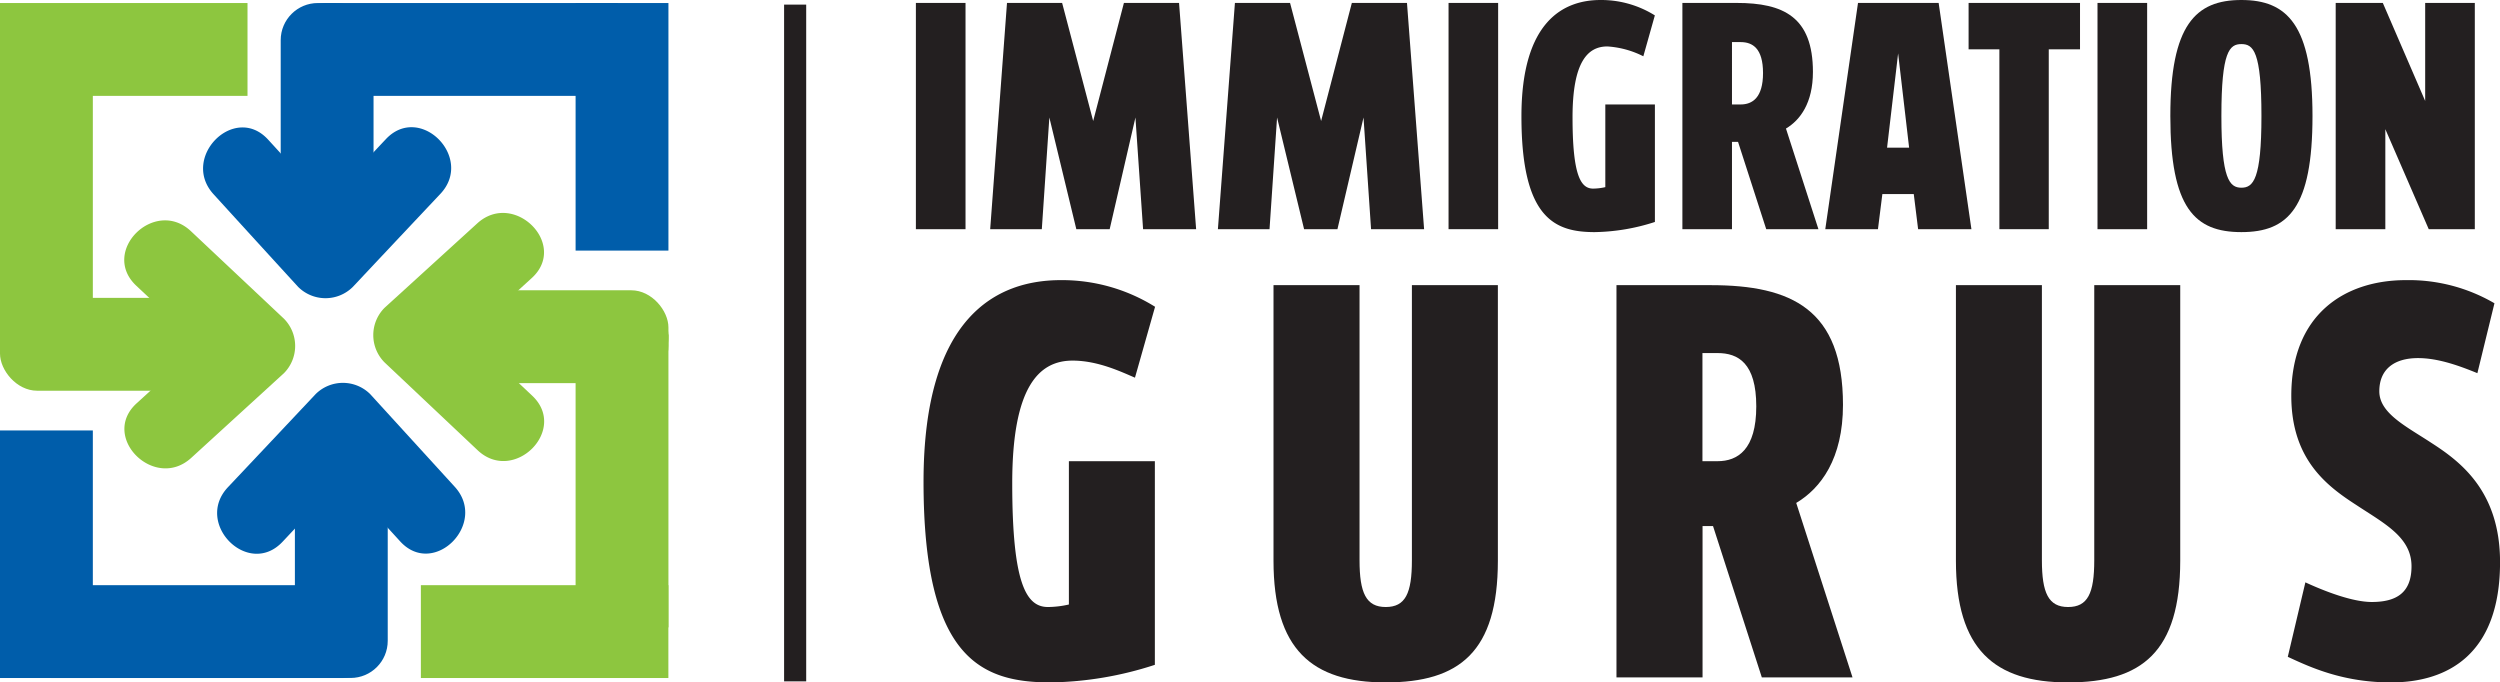 <?xml version="1.0" encoding="UTF-8"?> <svg xmlns="http://www.w3.org/2000/svg" id="Layer_1" data-name="Layer 1" viewBox="0 0 477.46 130.33"><defs><style>.cls-1{fill:#8dc63f;}.cls-2{fill:#005daa;}.cls-3{fill:#231f20;}</style></defs><path class="cls-1" d="M79.59,66.12,97.29,50c7-6.39,17.46,4,10.43,10.42l-4.24,3.87,23.2,0c9.5,0,9.5,14.75,0,14.74l-23,0,4.11,3.87c6.94,6.53-3.51,16.93-10.42,10.42L79.59,76.54A7.39,7.39,0,0,1,79.59,66.12Z" transform="translate(-6.15 -7.33)"></path><rect class="cls-1" x="109.93" y="63.88" width="17.73" height="55.94"></rect><rect class="cls-1" x="80.38" y="111.76" width="47.27" height="17.73"></rect><rect class="cls-1" x="82.98" y="55.44" width="44.68" height="17.73" rx="7.09"></rect><path class="cls-2" d="M63.1,62.13Q55,53.28,46.94,44.43c-6.4-7,4-17.46,10.42-10.43q1.94,2.11,3.86,4.24l0-23.2C61.25,5.53,76,5.53,76,15q0,11.51,0,23c1.29-1.37,2.57-2.75,3.87-4.12C86.36,27,96.76,37.43,90.26,44.35q-8.37,8.88-16.73,17.78A7.4,7.4,0,0,1,63.1,62.13Z" transform="translate(-6.15 -7.33)"></path><rect class="cls-2" x="62.06" y="0.58" width="55.94" height="17.73"></rect><rect class="cls-2" x="109.93" y="0.58" width="17.73" height="47.28"></rect><rect class="cls-2" x="53.61" y="0.58" width="17.73" height="44.68" rx="7.09"></rect><path class="cls-1" d="M60.37,78.61,42.67,94.78c-7,6.39-17.46-4-10.43-10.42l4.24-3.87-23.2,0c-9.51,0-9.51-14.75,0-14.74l23,0-4.12-3.87C25.23,55.35,35.67,45,42.59,51.46L60.37,68.19A7.39,7.39,0,0,1,60.37,78.61Z" transform="translate(-6.15 -7.33)"></path><rect class="cls-1" y="10.24" width="17.73" height="55.94"></rect><rect class="cls-1" y="0.58" width="47.27" height="17.73"></rect><rect class="cls-1" y="56.89" width="44.68" height="17.73" rx="7.09"></rect><path class="cls-2" d="M76.85,82.6,93,100.3c6.39,7-4,17.46-10.42,10.43l-3.87-4.24q0,11.61,0,23.2c0,9.5-14.75,9.5-14.74,0q0-11.5,0-23l-3.87,4.12c-6.53,6.93-16.93-3.51-10.42-10.43Q58.06,91.5,66.43,82.6A7.39,7.39,0,0,1,76.85,82.6Z" transform="translate(-6.15 -7.33)"></path><rect class="cls-2" x="9.67" y="111.76" width="55.94" height="17.73"></rect><rect class="cls-2" y="82.21" width="17.73" height="47.28"></rect><rect class="cls-2" x="56.32" y="84.8" width="17.73" height="44.68" rx="7.09"></rect><path class="cls-3" d="M181.07,51.1V7.89h9.48V51.1Z" transform="translate(-6.15 -7.33)"></path><path class="cls-3" d="M224.46,51.1,223,29.77,218.08,51.1h-6.37l-5.15-21.33L205.12,51.1h-9.86l3.21-43.21H209l5.93,22.55L220.8,7.89h10.53l3.26,43.21Z" transform="translate(-6.15 -7.33)"></path><path class="cls-3" d="M268,51.1l-1.44-21.33L261.58,51.1h-6.37l-5.16-21.33L248.61,51.1h-9.86L242,7.89h10.53l5.93,22.55,5.87-22.55h10.53l3.27,43.21Z" transform="translate(-6.15 -7.33)"></path><path class="cls-3" d="M282.8,51.1V7.89h9.47V51.1Z" transform="translate(-6.15 -7.33)"></path><path class="cls-3" d="M310.72,51.66c-7.64,0-14-2.61-14-22.11,0-18.23,8.09-22.22,15.12-22.22a19.34,19.34,0,0,1,10.36,2.94L320,18.08a17.63,17.63,0,0,0-6.87-1.88c-3.72,0-6.65,2.88-6.65,13.52,0,11.08,1.55,13.63,3.93,13.63a10.64,10.64,0,0,0,2.33-.28V27.28h9.47V49.72A38.9,38.9,0,0,1,310.72,51.66Z" transform="translate(-6.15 -7.33)"></path><path class="cls-3" d="M343.47,51.1l-5.38-16.67h-1.16V51.1h-9.47V7.89h10.36c8.92,0,14.57,2.66,14.57,13.18,0,5.93-2.44,9.2-5.15,10.81l6.2,19.22Zm-4.88-35.73h-1.66V27.28h1.66c2.22,0,4.27-1.28,4.27-6S340.86,15.37,338.59,15.37Z" transform="translate(-6.15 -7.33)"></path><path class="cls-3" d="M372.48,51.1l-.83-6.7h-6l-.84,6.7H354.75L361,7.89h15.4l6.26,43.21Zm-3.82-33.57-2.11,18h4.21Z" transform="translate(-6.15 -7.33)"></path><path class="cls-3" d="M397.43,16.75V51.1H388V16.75h-5.88V7.89h21.28v8.86Z" transform="translate(-6.15 -7.33)"></path><path class="cls-3" d="M406.74,51.1V7.89h9.48V51.1Z" transform="translate(-6.15 -7.33)"></path><path class="cls-3" d="M434.22,51.66c-8.92,0-13.57-4.6-13.57-22.17,0-17.39,4.82-22.16,13.57-22.16S447.8,12.1,447.8,29.49C447.8,47.06,443.14,51.66,434.22,51.66Zm0-35.91c-2.27,0-3.82,1.39-3.82,13.74,0,12,1.55,13.69,3.82,13.69s3.83-1.61,3.83-13.69C438.05,17.14,436.5,15.75,434.22,15.75Z" transform="translate(-6.15 -7.33)"></path><path class="cls-3" d="M470,51.1,461.71,32V51.1h-9.48V7.89h9l8.09,18.72V7.89h9.48V51.1Z" transform="translate(-6.15 -7.33)"></path><path class="cls-3" d="M206.83,137.66c-13.25,0-24.3-4.51-24.3-38.32,0-31.59,14-38.51,26.22-38.51a33.57,33.57,0,0,1,18,5.09l-3.84,13.54c-2.69-1.15-7.11-3.26-11.91-3.26-6.44,0-11.53,5-11.53,23.43,0,19.21,2.69,23.63,6.82,23.63a18.54,18.54,0,0,0,4-.48V95.41h16.42V134.3A67,67,0,0,1,206.83,137.66Z" transform="translate(-6.15 -7.33)"></path><path class="cls-3" d="M270.79,137.66c-14.12,0-21.42-6.33-21.42-23.24V61.79H265.8v52.54c0,6.24,1.25,8.93,5,8.93s5-2.59,5-8.93V61.79h16.42v52.63C292.21,131.81,284.91,137.66,270.79,137.66Z" transform="translate(-6.15 -7.33)"></path><path class="cls-3" d="M342.63,136.7l-9.32-28.9h-2v28.9H314.87V61.79h18c15.46,0,25.26,4.61,25.26,22.86,0,10.28-4.23,15.94-8.93,18.73l10.75,33.32Zm-8.45-61.94h-2.89V95.41h2.89c3.84,0,7.39-2.21,7.39-10.47S338.11,74.76,334.18,74.76Z" transform="translate(-6.15 -7.33)"></path><path class="cls-3" d="M401.11,137.66c-14.11,0-21.41-6.33-21.41-23.24V61.79h16.42v52.54c0,6.24,1.25,8.93,5,8.93s5-2.59,5-8.93V61.79h16.42v52.63C422.53,131.81,415.23,137.66,401.11,137.66Z" transform="translate(-6.15 -7.33)"></path><path class="cls-3" d="M462.77,137.66c-9.12,0-15.37-2.88-19.69-4.89l3.36-14.22c3.75,1.73,9,3.75,12.68,3.75,4.8,0,7.59-1.83,7.59-6.82,0-5.57-5.19-8.16-10.57-11.72-5.66-3.65-12.39-8.74-12.39-20.84,0-15.36,10-22.09,21.9-22.09a32.45,32.45,0,0,1,16.9,4.42L479.29,78.6c-3.07-1.25-7.3-2.88-11.33-2.88-4.52,0-7.4,2.11-7.4,6.34s5.19,6.72,10,9.89c5.67,3.65,13.06,9.32,13.06,22.76C483.61,132.38,473.53,137.66,462.77,137.66Z" transform="translate(-6.15 -7.33)"></path><rect class="cls-3" x="149.75" y="0.88" width="4.22" height="129.25"></rect></svg> 